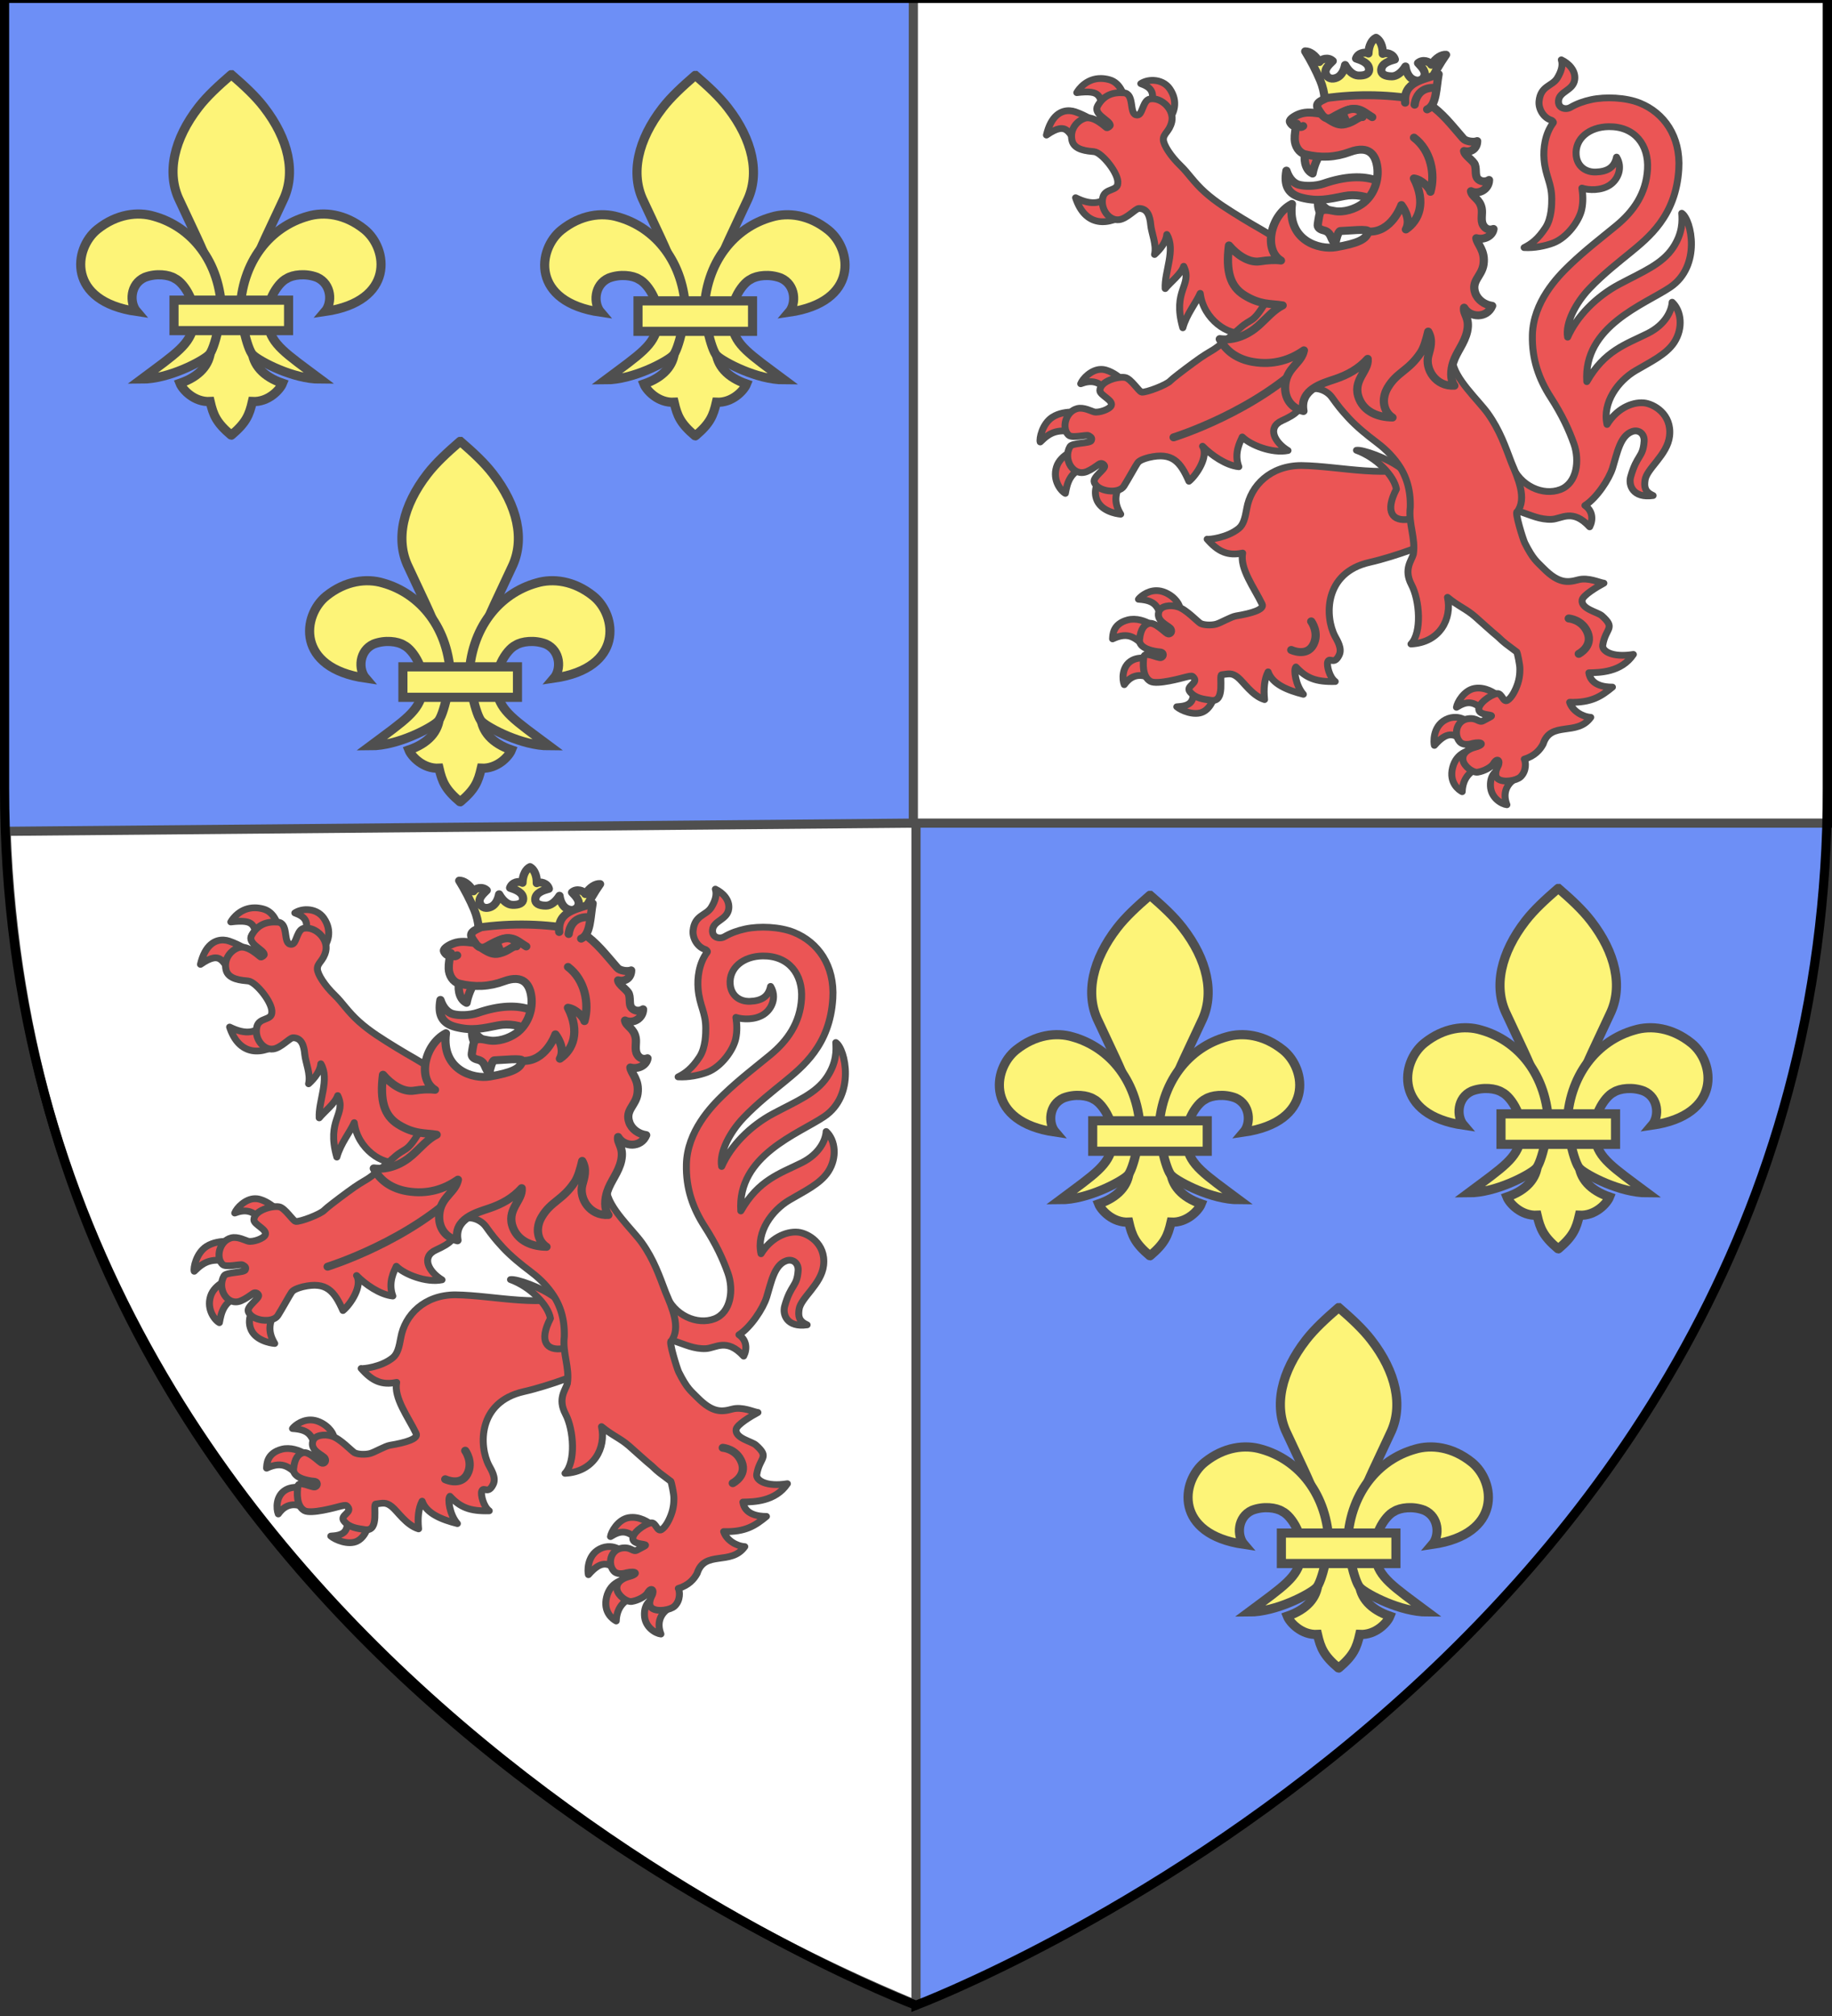 <?xml version="1.0" encoding="UTF-8" standalone="no"?>
<svg
   height="660"
   width="600"
   version="1.1"
   id="svg872"
   sodipodi:docname="AAa.svg"
   inkscape:version="1.1.2 (b8e25be833, 2022-02-05)"
   xmlns:inkscape="http://www.inkscape.org/namespaces/inkscape"
   xmlns:sodipodi="http://sodipodi.sourceforge.net/DTD/sodipodi-0.dtd"
   xmlns:xlink="http://www.w3.org/1999/xlink"
   xmlns="http://www.w3.org/2000/svg"
   xmlns:svg="http://www.w3.org/2000/svg">
  <rect width="100%" height="100%" fill="#333333" stroke="none"/>
  <sodipodi:namedview
     id="namedview874"
     pagecolor="#ffffff"
     bordercolor="#666666"
     borderopacity="1.0"
     inkscape:pageshadow="2"
     inkscape:pageopacity="0.0"
     inkscape:pagecheckerboard="0"
     showgrid="false"
     inkscape:zoom="1.9742424"
     inkscape:cx="359.37836"
     inkscape:cy="329.49348"
     inkscape:window-width="2560"
     inkscape:window-height="1525"
     inkscape:window-x="-9"
     inkscape:window-y="-9"
     inkscape:window-maximized="1"
     inkscape:current-layer="layer1" />
  <defs
     id="defs841">
    <path
       id="b"
       d="m-298.5-298.5h597v258.5c0 286.31-298.5 398.5-298.5 398.5s-298.5-112.19-298.5-398.5z" />
  </defs>
  <g
     inkscape:groupmode="layer"
     id="layer1"
     inkscape:label="fond">
    <path
       d="m 1.5,-0.526 h 597 v 258.5 c 0,286.31 -298.5,398.5 -298.5,398.5 0,0 -298.5,-112.19 -298.5,-398.5 z"
       fill="#e20909"
       id="path843"
       style="fill:#2b5df2" />
    <path
       d="M 300,269.47 V 656.474 C 302.179,655.602 12.224,554.379 2.007,272.157 Z"
       fill="#e20909"
       id="path2671"
       style="fill:#ffffff;stroke:#000000;stroke-width:3;stroke-miterlimit:4;stroke-dasharray:none;stroke-opacity:1"
       sodipodi:nodetypes="cccc" />
    <rect
       style="fill:#ffffff;stroke:#000000;stroke-width:3"
       id="use1470"
       width="299.375"
       height="269.997"
       x="299.125"
       y="-0.526" />
    <g
       style="fill:#fcef3c;stroke:#000000;stroke-width:16.225;stroke-miterlimit:4;stroke-dasharray:none;stroke-opacity:1"
       id="g2271"
       transform="matrix(0.184,0,0,0.185,101.01,143.808)"
       inkscape:transform-center-x="95.801786"
       inkscape:transform-center-y="-30.416158"
       inkscape:tile-cx="247.50555"
       inkscape:tile-cy="223.90812"
       inkscape:tile-w="101.59895"
       inkscape:tile-h="121.29555"
       inkscape:tile-x0="100.90429"
       inkscape:tile-y0="132.84301">
      <path
         d="m 270.7,3.9 c -0.5,-0.4 -0.7,-0.4 -1.2,0.2 -22.3,19.3 -42.1,37.2 -57.6,57.1 -43.5,55.8 -58.1,116.4 -33.7,165.4 48.3,103.8 66.7,130.1 66.7,212.7 l -11.5,51.3 c -1.6,26.4 -20,47.4 -54.6,59.2 4.4,11.1 25.1,33.8 53.7,32.3 5.6,24 11.2,37.4 37,59.2 0.6,0.5 0.6,0.5 1.2,0 25.8,-21.8 31.4,-35.2 37,-59.2 28.6,1.5 49.3,-21.2 53.7,-32.3 -34.6,-11.8 -53,-32.8 -54.6,-59.2 l -11.5,-51.3 c 0,-82.6 18.4,-108.9 66.7,-212.7 24.3,-49 9.8,-109.6 -33.7,-165.4 -15.5,-20 -35.2,-38 -57.6,-57.3 z"
         id="path2263"
         style="fill:#fcef3c;stroke:#000000;stroke-width:16.225;stroke-miterlimit:4;stroke-dasharray:none;stroke-opacity:1" />
      <path
         id="use2265"
         d="m 229.9,500 c -12.4,11.3 -71.2,42.4 -119.4,42.4 62.9,-46.6 85.6,-60.6 93,-95.9 7.4,-35.2 -16.5,-74.1 -33.7,-82.1 -10.6,-6.8 -33.5,-9.8 -53.7,-2 -26.4,11.8 -27.5,45.1 -14.3,60.4 -124.9,-18 -112.5,-111.5 -70,-145.4 34.4,-27.4 71.9,-31.7 100.8,-23.1 65.7,18.3 118.3,79.1 120.4,169.9 0,0 -11.3,65.3 -23.1,75.8 z"
         style="fill:#fcef3c;stroke:#000000;stroke-width:16.225;stroke-miterlimit:4;stroke-dasharray:none;stroke-opacity:1" />
      <path
         id="use2267"
         d="m 308.9,500 c 12.4,11.3 71.2,42.4 119.4,42.4 -62.9,-46.6 -85.6,-60.6 -93,-95.9 -7.4,-35.2 16.5,-74.1 33.7,-82.1 10.6,-6.8 33.5,-9.8 53.7,-2 26.4,11.8 27.5,45.1 14.3,60.4 124.9,-18 112.5,-111.5 70,-145.4 -34.4,-27.4 -71.9,-31.7 -100.8,-23.1 -65.7,18.3 -118.3,79.1 -120.4,169.9 0,0 11.3,65.3 23.1,75.8 z"
         style="fill:#fcef3c;stroke:#000000;stroke-width:16.225;stroke-miterlimit:4;stroke-dasharray:none;stroke-opacity:1" />
      <rect
         height="53.94"
         width="203.9"
         y="402.7"
         x="168.2"
         id="rect2269"
         style="fill:#fcef3c;stroke:#000000;stroke-width:16.225;stroke-miterlimit:4;stroke-dasharray:none;stroke-opacity:1" />
    </g>
    <use
       x="0"
       y="0"
       inkscape:tiled-clone-of="#g2271"
       xlink:href="#g2271"
       id="use2856"
       inkscape:transform-center-x="95.801786"
       inkscape:transform-center-y="-30.416158"
       width="100%"
       height="100%"
       transform="translate(-74.965,-120.046)" />
    <use
       x="0"
       y="0"
       inkscape:tiled-clone-of="#g2271"
       xlink:href="#g2271"
       transform="translate(76.992,-119.81)"
       id="use2858"
       inkscape:transform-center-x="95.801786"
       inkscape:transform-center-y="-30.416158"
       width="100%"
       height="100%" />
    <use
       x="0"
       y="0"
       inkscape:tiled-clone-of="#g2271"
       xlink:href="#g2271"
       transform="translate(359.632,146.352)"
       id="use2860"
       inkscape:transform-center-x="95.801786"
       inkscape:transform-center-y="-30.416158"
       width="100%"
       height="100%" />
    <g
       fill="#ffffff"
       stroke="#000000"
       stroke-linecap="round"
       stroke-linejoin="round"
       stroke-width="5.195"
       transform="matrix(0.44,0,0,0.426,339.966,10.994)"
       id="g2948"
       style="fill:#e20909">
      <g
         fill="#ffffff"
         fill-rule="evenodd"
         id="g2930"
         style="fill:#e20909;stroke-width:6.132">
        <path
           d="m 46.888,258.055 c -7.079,0.065 -13.599,6.952 -15.11,11.055 7.646,-3.036 12.88,-1.623 17.316,3.024 l 11.341,-7.975 c 0,0 -6.04,-5.277 -12.124,-6.036 -0.475,-0.059 -0.951,-0.072 -1.423,-0.068 z m -21.288,32.762 c -3.851,0.021 -9.909,0.666 -14.835,3.937 -7.722,5.127 -9.878,16.771 -9.125,19.107 7.605,-7.9 13.356,-10.241 27.452,-7.281 l 0.325,-15.57 c 0,0 -1.506,-0.205 -3.817,-0.193 z m 3.564,28.428 c 0,0 -12.374,3.953 -15.372,13.769 -3.198,10.47 3.476,18.718 6.552,20.341 1.365,-7.326 2.979,-17.823 17.359,-20.715 z m 18.091,19.982 c -2.203,4.269 -6.229,10.671 -3.762,18.334 3.005,9.335 14.73,11.559 18.037,11.787 -5.709,-9.74 -3.892,-16.534 0.714,-25.957 z M 328.139,502.973 c -1.048,-0.022 -2.098,0.045 -3.18,0.244 -7.882,1.455 -12.93,10.757 -13.48,14.529 7.62,-4.893 12.736,-5.261 20.876,3.145 2.597,-3.054 6.467,-7.252 10.36,-11.498 -1.026,-1.284 -7.242,-6.266 -14.576,-6.421 z m -17.047,22.472 c -2.326,-0.113 -4.979,0.34 -7.656,1.784 -9.978,5.385 -8.907,18.202 -8.398,19.805 8.852,-10.468 14.745,-10.386 22.302,-2.066 l 1.514,-16.512 c -0.882,-1.093 -3.886,-2.823 -7.762,-3.012 z m 10.439,25.491 c 0,0 -10.01,1.214 -12.928,13.182 -2.915,11.955 5.023,17.39 7.116,18.509 0.317,-9.19 4.884,-16.844 15.833,-19.263 z m 22.358,13.805 c -2.403,1.736 -7.358,4.311 -7.133,13.262 0.242,9.628 8.592,14.262 12.232,14.653 -3.361,-9.013 -0.091,-15.691 5.806,-19.773 z M 88.099,428.099 c -7.418,0.029 -12.699,5.552 -13.315,6.63 13.628,0.892 14.274,6.256 17.936,15.8 5.196,-3.776 9.782,-7.012 12.785,-8.749 0.263,-2.203 -3.022,-8.702 -10.739,-12.187 -2.36,-1.066 -4.59,-1.503 -6.667,-1.495 z m -16.613,21.964 c -1.514,-0.029 -3.057,0.118 -4.612,0.532 -11.38,3.032 -11.214,11.698 -11.376,14.581 12.6,-6.127 17.23,10e-4 24.528,6.054 l 6.129,-15.846 c -2.249,-1.57 -8.106,-5.196 -14.668,-5.322 z m 15.725,31.598 c 0,0 -9.971,-4.102 -17.26,0.054 -7.858,4.48 -7.252,15.022 -5.761,18.644 6.679,-9.775 15.414,-7.895 21.938,-3.301 z m 27.964,20.278 c 2.052,12.812 -3.031,14.862 -11.883,15.411 3.004,2.757 13.064,7.346 19.725,3.829 7.319,-3.865 9.183,-15.335 8.455,-15.626 z M 46.778,34.514 c -10.48,-0.063 -16.358,7.964 -17.923,10.887 18.685,-2.354 16.931,3.076 20.081,14.234 L 65.255,53.275 C 63.938,47.419 61.61,37.908 53.07,35.449 50.81,34.798 48.719,34.526 46.778,34.514 Z m 39.25,1.435 c -3.519,-0.157 -6.993,0.765 -9.52,2.515 7.231,2.786 11.176,5.986 7.227,17.961 l 13.591,9.538 c 3.551,-4.084 7.41,-13.527 0.718,-23.528 -2.865,-4.28 -7.491,-6.284 -12.015,-6.486 z M 23.584,59.294 C 17.334,58.949 9.737,62.786 6.275,78.002 22.866,66.115 22.635,77.97 30.59,86.091 L 42.063,67.626 c 0,0 -6.141,-4.591 -14.419,-7.518 -1.231,-0.435 -2.618,-0.735 -4.06,-0.814 z m 32.307,61.502 c -7.094,10.859 -16.207,11.336 -27.922,5.358 7.015,22.306 24.174,22.506 40.027,10.523 z"
           id="path2918"
           style="fill:#e20909;stroke-width:5.195" />
        <path
           d="m 382.331,373.301 c 7.442,-0.314 15.484,-8.551 28.259,5.765 2.658,-5.36 2.391,-12.272 -3.506,-16.42 8.678,-5.632 17.993,-20.176 20.61,-28.904 3.41,-11.372 5.567,-24.666 14.59,-27.956 4.787,-1.745 9.268,1.695 8.856,7.579 -0.894,12.773 -5.322,10.026 -10.015,27.27 -1.762,6.475 1.716,16.633 16.694,14.391 -6.34,-2.926 -6.675,-6.79 -5.991,-11.898 1.188,-8.867 16.618,-19.252 18.231,-33.818 1.898,-17.134 -12.101,-24.843 -19.047,-25.505 -9.301,-0.887 -20.634,4.969 -27.483,16.589 -3.619,-16.923 8.219,-33.382 21.056,-41.254 10.755,-6.596 22.971,-12.369 28.957,-21.871 6.749,-10.714 5.391,-24.194 -1.533,-30.836 -0.354,6.408 -4.841,17.171 -18.279,24.062 -16.312,8.365 -32.082,13.165 -45.254,37.002 -2.764,-42.648 42.969,-59.271 61.969,-72.474 23.582,-16.388 15.88,-52.096 8.722,-56.971 0.414,5.98 0.662,15.342 -6.463,26.415 -8.241,12.808 -22.652,18.614 -40.039,28.182 -17.292,9.515 -31.648,24.716 -38.456,40.667 -1.877,-10.766 6.095,-26.36 16.136,-37.28 10.4,-11.311 22.825,-21.227 29.891,-27.217 14.074,-11.931 34.577,-28.447 36.705,-64.661 1.502,-25.469 -11.171,-43.304 -28.938,-50.748 -10.42,-4.366 -25.695,-5.019 -36.214,-2.661 -5.278,1.183 -10.539,3.004 -15.479,5.973 -3.478,2.091 -9.48,0.804 -8.876,-5.267 0.711,-7.154 10.925,-7.681 12.013,-16.065 0.897,-6.916 -4.359,-12.476 -9.923,-15.227 1.392,4.236 -0.117,9.151 -3.036,14.054 -3.804,6.39 -12.42,5.71 -13.542,17.801 -0.556,6.048 3.477,12.865 9.2,14.558 0.678,0.415 1.816,1.329 1.333,1.993 -6.316,8.668 -7.458,20.135 -6.818,28.087 1.069,13.28 5.661,17.961 5.721,30.26 0.019,3.833 0.013,14.887 -4.598,22.174 -5.685,8.982 -10.551,12.541 -15.968,15.371 7.643,0.48 15.813,-1.294 21.532,-3.513 10.571,-4.102 19.541,-17.161 21.325,-25.819 1.188,-5.765 0.92,-11.154 0.163,-16.405 5.174,1.75 14.185,2 20.489,-2.176 6.473,-4.288 10.057,-13.552 5.297,-21.632 -1.644,8.188 -7.116,11.159 -15.331,11.484 -7.817,0.31 -14.065,-4.573 -14.747,-13.063 -1.006,-12.513 9.632,-21.63 24.255,-21.803 19.371,-0.23 29.896,13.995 28.868,32.609 -1.03,18.658 -10.27,32.391 -23.334,43.496 -11.224,9.541 -23.035,18.809 -34.715,30.403 -9.11,9.043 -27.055,28.213 -27.657,53.63 -0.446,18.835 5.032,34.066 13.603,47.789 8.571,13.723 13.648,25.155 17.305,35.796 4.395,12.79 2.336,30.244 -10.052,35.139 -12.831,5.07 -30.248,-2.612 -36.431,-19.351 -2.199,12.233 -5.199,37.534 7.187,36.586 7.5,2.583 14.255,6.031 22.757,5.672 z"
           id="path2920"
           style="fill:#e20909;stroke-width:5.195" />
        <path
           d="m 196.103,331.946 c -23.283,-0.009 -37.716,15.537 -40.699,32.882 -1.281,7.445 -2.491,12.539 -5.971,15.469 -8.537,7.187 -22.258,8.709 -23.537,8.23 8.199,9.77 15.452,13.04 26.389,10.668 -2.278,12.027 8.787,26.946 14.502,39.262 1.93,4.158 -7.765,7.089 -19.418,9.089 -3.792,0.651 -11.23,5.321 -14.874,6.337 -3.774,1.052 -9.474,0.685 -11.663,-0.668 -2.263,-1.398 -10.425,-10.6 -16.626,-12.637 -5.77,-1.896 -12.995,-0.809 -14.337,3.891 -2.138,7.5 7.833,10.499 9.162,13.151 1.286,2.564 -0.925,4.617 -2.794,3.541 -2.218,-1.276 -9.369,-9.221 -13.788,-7.818 -3.33,1.057 -6.071,4.044 -6.91,12.317 -0.71,7.012 10.763,9.154 15.102,9.485 3.532,0.27 3.072,3.767 0.944,4.432 -2.29,0.715 -12.296,-5.279 -12.864,-0.527 -0.569,4.752 -1.313,15.107 4.964,18.742 4.935,2.858 23.49,-2.569 25.616,-3.105 2.531,-0.638 5.001,-1.381 5.825,-0.62 5.596,5.175 -5.854,7.023 -1.977,11.828 4.12,5.106 10.075,5.576 15.567,6.481 11.283,1.859 5.559,-19.524 8.054,-19.655 5.385,-0.748 7.493,-1.571 11.833,1.932 4.34,3.504 10.861,14.336 20,17.16 -0.797,-8.282 -0.141,-15.731 2.658,-21.298 3.174,9.506 14.616,14.217 26.236,17.245 -5.816,-6.797 -7.404,-19.13 -5.543,-21.012 7.638,8.509 14.82,11.606 29.249,11.193 -4.295,-3.19 -6.491,-12.498 -5.543,-15.116 1.455,-4.017 4.603,2.978 8.472,-5.183 2.439,-5.144 -1.496,-11.345 -3.126,-14.551 -7.478,-14.703 -8.609,-48.746 25.932,-56.785 18.786,-4.372 47.174,-15.288 49.631,-18.378 19.584,-24.631 1.504,-45.442 -8.6,-57.384 -25.563,12.2 -62.481,1.808 -91.864,1.398 z"
           id="path2922"
           style="fill:#e20909;stroke-width:5.195" />
        <path
           d="m 83.904,147.11 c 0.545,6.226 4.571,15.216 2.84,22.668 4.486,-4.242 8.604,-9.602 9.114,-15.384 6.781,11.934 -1.857,28.584 -1.2,41.575 3.468,-4.504 11.874,-11.138 13.766,-17.134 6.82,14.757 -8.732,18.097 -0.653,47.27 2.811,-10.534 9.948,-19.245 12.951,-26.467 2.303,20.051 21.566,33.29 32.421,29.968 24.891,32.457 54.864,19.82 53.416,-15.485 0,0 -23.528,-52.048 -29.612,-56.539 -6.607,-4.876 -15.012,-9.279 -24.598,-15.397 -10.819,-6.906 -19.698,-12.45 -28.088,-20.212 -8.39,-7.761 -12.429,-14.725 -17.924,-20.175 C 98.599,94.126 93.461,85.606 93.297,81.649 93.095,76.808 97.784,75.511 99.523,67.823 101.592,58.676 92.191,48.865 83.447,50.225 c -4.985,0.775 -5.52,10.051 -8.211,11.918 -0.634,0.44 -1.394,0.592 -2.369,0.307 -5.112,-1.495 -0.905,-16.352 -9.165,-16.94 -8.259,-0.588 -14.843,1.925 -19.307,10.025 -3.589,6.512 8.849,10.954 9.318,14.779 0.105,0.857 -1.698,2.101 -2.571,2.079 -0.576,-0.014 -9.467,-9.6 -16.424,-7.281 -5.421,1.807 -11.3,8.162 -9.447,16.976 1.603,7.621 11.693,8.165 16.537,8.683 5.744,0.614 18.587,17.011 17.551,24.398 -0.317,5.955 -9.166,3.611 -11.028,10.439 -2.387,8.756 4.462,18.568 12.168,17.402 5.765,-0.872 11.956,-8.378 14.578,-8.624 6.356,-0.035 8.221,5.81 8.825,12.723 z"
           id="path2924"
           style="fill:#e20909;stroke-width:5.195" />
        <path
           d="m 237.044,320.237 c 15.17,5.699 28.039,19.751 29.703,29.849 -8.742,17.425 -2.974,25.216 9.519,23.131 10.196,-1.696 10.213,-9.837 7.527,-19.229 -2.396,-8.38 -6.042,-14.04 -13.805,-20.034 -10.136,-7.826 -28.588,-14.484 -32.945,-13.718 z"
           id="path2926"
           style="fill:#e20909;stroke-width:5.195" />
        <path
           d="m 375.922,546.089 c 5.58,-18.318 25.271,-5.711 35.488,-20.634 -6.208,-0.403 -13.619,-4.899 -15.697,-11.569 16.194,0.484 23.507,-4.59 31.829,-11.659 -6.52,0.038 -16.143,-1.588 -17.509,-11.004 7.797,-0.155 24.128,-0.222 33.103,-14.12 -15.834,2.643 -23.538,-2.616 -22.808,-7.163 2.157,-13.442 10.013,-12.719 -0.644,-22.554 -2.994,-2.764 -15.713,-5.23 -14.677,-12.073 0.55,-3.629 11.063,-10.13 16.185,-12.959 -3.28,-0.36 -11.594,-4.683 -19.184,-2.562 -7.591,2.12 -14.357,3.064 -25.693,-8.743 -5.212,-5.452 -7.78,-6.892 -14.028,-19.678 -1.256,-2.57 -7.769,-24.285 -5.592,-23.888 7.418,-10.166 0.505,-25.852 -4.219,-37.517 -4.599,-12.443 -8.67,-25.015 -17.657,-38.043 -6.903,-10.007 -25.298,-27.112 -26.286,-40.507 -1.292,-17.362 -1.62,-35.897 -0.546,-44.927 2.941,-24.745 3.977,-29.446 -19.459,-37.412 -13.855,-4.709 -61.979,-17.066 -84.759,8.137 -11.639,12.877 -24.168,12.014 -34.293,29.21 -10.124,17.196 -10.353,11.724 -19.122,19.929 -8.768,8.205 -16.707,14.572 -19.219,16.2 -5.022,3.255 -6.791,3.905 -15.243,10.326 -8.451,6.42 -15.999,12.421 -17.408,13.996 -2.817,3.151 -17.899,9.073 -21.26,8.689 -2.074,-0.237 -7.978,-10.424 -12.405,-11.248 -5.55,-1.033 -18.621,2.882 -18.775,9.935 -0.082,3.778 10.074,7.365 8.467,11.601 -1.093,2.883 -9.094,5.737 -12.643,4.921 -2.028,-0.467 -7.882,-3.868 -12.687,-2.578 -8.979,2.411 -11.717,15.377 -6.396,20.429 2.705,2.568 13.235,-0.583 14.817,0.337 1.792,1.043 2.94,1.863 1.979,3.89 -1.043,2.199 -14.078,1.612 -15.722,4.476 -5.598,9.751 2.369,23.655 12.561,19.223 3.423,-1.488 6.697,-3.987 8.989,-5.653 2.033,-1.478 3.927,0.377 4.132,1.492 0.468,2.539 -8.933,8.477 -7.676,12.329 2.419,7.408 18.165,9.341 21.994,3.156 2.971,-4.8 9.017,-16.182 10.155,-17.727 0.569,-0.773 1.451,-2.504 8.496,-4.388 17.577,-4.23 23.447,3.423 29.831,18.287 5.721,-4.835 14.749,-19.112 10.133,-26.93 6.533,6.91 17.524,14.78 26.971,15.77 -3.805,-10.481 1.097,-19.306 2.607,-22.895 6.036,6.259 22.337,12.927 34.006,10.435 -10.038,-6.285 -15.766,-17.636 -4.527,-22.934 11.239,-5.298 14.103,-8.352 16.684,-18.306 2.581,-9.954 15.506,-6.837 20.41,0.193 4.904,7.03 6.87,9.628 12.561,16.032 6.123,6.891 14.358,13.669 19.743,17.836 6.085,4.709 11.748,9.867 16.862,17.312 6.55,9.537 9.636,20.33 9.294,33.452 -1.494,12.645 4.151,23.826 2.258,36.145 -1.135,4.678 -7.466,11.45 -1.348,23.442 6.118,11.992 7.836,36.761 -0.369,45.529 21.615,-1.079 30.63,-19.659 27.177,-35.895 8.249,7.008 13.866,8.876 20.558,14.897 2.535,2.281 14.023,13.07 16.895,15.327 5.854,5.72 5.062,4.72 14.099,11.784 0.648,1.278 2.293,10.003 2.286,12.252 -0.002,0.651 0.356,5.85 -1.489,11.819 -1.633,5.282 -4.658,11.194 -7.76,13.108 -3.193,1.971 -4.086,-5.845 -7.761,-5.216 -4.861,0.833 -14.757,8.121 -13.437,12.81 1.284,4.562 12.621,2.841 8.445,5.151 l -5.339,2.954 c -3.282,1.816 -4.358,-2.616 -11.303,-1.546 -8.534,1.315 -10.823,11.85 -6.161,17.556 3.067,3.754 9.627,1.383 9.627,1.383 7.288,-1.682 9.789,0.936 0.595,3.321 0,0 -8.873,2.484 -7.765,9.519 0.756,4.799 7.398,9.868 11.015,9.256 4.799,-0.812 10.174,-3.852 11.738,-6.584 2.933,-5.125 5.359,-2.045 3.295,2.035 -1.172,2.318 -3.192,7.267 0.108,9.776 4.022,3.057 13.677,1.312 16.688,-1.602 4.611,-4.461 3.946,-11.595 2.818,-13.635 7.645,-2.36 11.705,-7.119 13.963,-11.507 z"
           id="path2928"
           style="fill:#e20909;stroke-width:5.195" />
      </g>
      <path
         d="m 100.929,310.308 c 0,0 61.88,-19.787 101.217,-61.479 m 192.894,200.669 c 0,0 10.044,0.705 14.031,10.895 4.157,10.626 -6.589,16.285 -6.589,16.285 M 203.348,451.745 c 0,0 6.276,8.749 1.512,17.968 -4.968,9.613 -16.378,3.971 -16.378,3.971"
         fill="none"
         id="path2932"
         style="fill:#e20909;stroke-width:6.132" />
      <path
         d="m 273.659,136.906 c -8.249,-2.071 -16.208,-4.053 -22.755,-8.231 -6.099,-3.892 -15.297,-5.364 -22.744,-3.856 -11.981,2.426 -19.722,4.497 -31.895,1.303 -10.251,-2.689 -13.308,-9.415 -11.365,-20.786 2.137,6.623 5.754,9.822 9.211,10.819 4.447,1.283 12.386,1.295 18.593,-0.909 32.133,-11.411 53.155,-1.798 60.956,21.66 z"
         fill="#ffffff"
         fill-rule="evenodd"
         id="path2934"
         style="fill:#e20909;stroke-width:6.132" />
      <path
         d="m 199.118,91.339 c -1.319,3.183 -1.099,13.084 5.221,16.229 1.002,-5.621 3.734,-12.133 5.763,-15.455 z m 9.597,36.752 c -0.803,3.456 0.182,7.853 1.768,10.547 l 7.609,-1.748 c -3.877,-2.126 -7.325,-5.276 -9.377,-8.8 z"
         fill="#ffffff"
         fill-rule="evenodd"
         id="path2936"
         style="fill:#e20909;stroke-width:6.132" />
      <path
         d="m 309.888,270.586 c -3.195,-4.781 -2.704,-11.997 -0.842,-17.946 2.539,-8.113 8.446,-14.733 10.357,-23.736 2.225,-10.532 -3.086,-13.077 -2.256,-18.269 4.392,7.821 17.058,8.419 20.869,-1.415 -5.635,-0.797 -10.727,-4.54 -12.543,-9.817 -3.271,-9.504 4.798,-12.79 6.102,-21.995 1.54,-10.86 -4.896,-15.591 -5.307,-20.189 5.399,1.648 11.955,-1.382 12.738,-7.059 -2.867,1.063 -5.806,0.324 -7.614,-2.834 -2.168,-3.787 -0.432,-8.771 -1.161,-12.888 -1.353,-7.644 -7.194,-8.582 -7.943,-13.342 5.693,2.881 13.276,-1.263 13.414,-8.57 -2.11,1.37 -4.846,1.553 -7.119,0.137 -4.088,-2.547 -1.908,-7.433 -3.433,-11.91 -1.104,-3.242 -7.634,-6.981 -7.999,-10.522 4.921,1.34 9.611,-1.548 9.698,-7.598 -2.565,1.141 -8.37,0.312 -10.289,-1.958 -8.983,-10.628 -15.305,-19.424 -25.894,-26.902 -8.585,-6.063 -30.78,-10.193 -47.979,-11.226 -12.676,-0.761 -23.442,4.718 -31.219,8.704 -6.778,3.474 -2.547,6.991 -0.786,10.309 -5.794,-0.714 -10.742,-1.708 -16.223,0.424 -3.162,1.23 -7.285,3.912 -6.951,5.69 0.193,1.028 2.444,4.37 4.366,3.148 -0.125,3.987 -0.918,6.251 -0.799,10.388 0.156,5.44 3.268,10.422 7.696,11.551 11.742,2.993 22.517,2.378 33.334,-1.751 14.645,-5.591 19.257,2.699 20.425,11.641 1.178,9.015 -1.788,20.184 -9.897,27.171 -4.21,3.627 -11.934,7.207 -19.445,6.872 -4.216,-0.188 -8.286,-2.287 -11.981,-0.666 -1.884,0.826 -2.373,7.028 -2.941,10.423 -0.443,2.65 1.594,4.105 4.408,4.789 6.524,1.586 4.833,8.396 8.725,9.481 0.26,-1.781 1.989,-8.936 3.591,-8.982 6.44,-0.185 21.241,-2.017 20.784,0.417 -1.153,6.123 -8.153,9.123 -24.063,12.002 -12.343,2.233 -36.221,-4.953 -32.748,-33.229 -16.139,8.808 -21.259,35.321 -8.136,43.481 -4.721,-0.644 -9.944,-0.287 -15.663,0.65 -8.497,1.393 -17.55,-5.503 -23.03,-12.237 -2.527,20.13 1.093,31.523 11.259,38.128 12.081,7.849 20.478,6.464 28.672,7.942 -6.892,3.505 -11.849,9.941 -18.159,15.72 -7.09,6.494 -17.348,11.688 -28.613,10.185 4.713,9.714 13.796,15.68 24.862,17.576 14.931,2.561 27.364,-1.491 37.73,-8.935 -1.775,9.568 -11.658,12.92 -13.611,24.486 -1.745,10.335 2.894,19.644 13.274,22.128 -2.801,-16.579 13.842,-21.138 23.674,-24.564 9.304,-3.242 17.413,-7.829 24.145,-15.507 0.958,9.798 -12.12,16.559 -6.214,30.972 3.971,9.692 13.87,14.009 24.677,14.1 -6.886,-4.72 -8.445,-14.35 -3.589,-22.882 6.973,-12.252 15.568,-12.828 24.676,-27.061 2.416,-3.776 4.132,-10.055 5.513,-16.062 3.702,6.857 1.437,13.039 0.06,18.482 -2.587,10.226 5.497,23.981 19.396,23.059 z"
         fill="#ffffff"
         fill-rule="evenodd"
         id="path2938"
         style="fill:#e20909;stroke-width:6.132" />
      <path
         d="m 213.296,49.695 c 24.837,-3.611 49.57,-3.048 74.195,1.855 0.402,-3.897 1.877,-9.133 3.863,-13.396 3.465,-7.437 7.876,-15.232 12.342,-21.869 -3.274,-0.22 -7.65,2.354 -10.95,7.672 -1.206,-2.444 -6.409,-4.39 -9.86,-1.261 2.768,3.169 6.889,7.08 3.948,11.35 -2.106,3.058 -5.892,2.427 -8.406,0.799 -2.255,-1.46 -4.293,-4.753 -4.922,-9.571 -3.256,5.234 -6.886,7.592 -10.105,7.593 -5.375,0.002 -7.988,-1.861 -7.916,-4.815 0.127,-5.184 6.05,-6.983 10.095,-8.143 -1.201,-4.502 -6.627,-5.691 -8.966,-4.292 0.113,-6.259 -2.166,-10.795 -5.035,-12.387 -2.945,1.447 -5.448,5.864 -5.648,12.12 -2.267,-1.514 -7.745,-0.597 -9.17,3.839 3.982,1.36 9.807,3.454 9.675,8.637 -0.075,2.953 -2.778,4.683 -8.147,4.413 -3.215,-0.162 -6.722,-2.698 -9.712,-8.088 -0.869,4.781 -3.069,7.967 -5.394,9.313 -2.592,1.5 -6.404,1.941 -8.355,-1.218 -2.725,-4.411 1.587,-8.112 4.51,-11.139 -3.291,-3.298 -8.584,-1.614 -9.911,0.767 -3.031,-5.477 -7.272,-8.265 -10.553,-8.21 4.128,6.852 8.145,14.858 11.234,22.458 1.771,4.356 2.981,9.66 3.188,13.572 z"
         fill="#ffffff"
         fill-rule="evenodd"
         id="path2940"
         style="fill:#fcef3c;stroke-width:6.132" />
      <path
         d="m 273.277,53.096 c -1.556,-16.248 13.462,-17.456 24.882,-21.93 -1.873,10.356 -1.414,23.937 -8.518,27.062"
         fill="#ffffff"
         fill-rule="evenodd"
         id="path2942"
         style="fill:#e20909;stroke-width:6.132" />
      <path
         d="m 296.413,41.892 c 0,0 -13.887,-2.797 -16.072,12.74 m -87.681,14.65 c 0,0 1.762,4.164 4.645,1.762 m 13.378,-9.486 c 4.781,6.826 8.264,2.473 12.492,0.439 14.905,-8.341 18.086,-2.264 25.577,2.212 m -2.976,87.943 c 17.466,1.107 24.708,-20.371 24.708,-20.371 0,0 7.902,10.325 3.334,18.744 9.804,-6.889 15.188,-20.654 5.99,-39.2 5.701,0.871 11.352,6.841 12.287,10.266 3.709,-13.373 0.462,-31.657 -12.236,-41.621"
         fill="none"
         id="path2944"
         style="fill:#e20909;stroke-width:6.132" />
      <path
         d="m 216.209,65.947 c 4.662,3.096 8.183,4.851 12.575,3.622 7.138,-1.768 9.44,-5.798 12.725,-5.415 -0.708,-7.915 -9.45,-7.32 -14.411,-3.621 -0.59,0.353 0.952,4.009 2.259,7.084 -1.181,-0.062 -4.63,-1.757 -4.931,-5.304 -1.906,1.338 -4.672,2.22 -8.216,3.633 z"
         fill="#ffffff"
         fill-rule="evenodd"
         id="path2946"
         style="fill:#e20909;stroke-width:6.132" />
    </g>
    <use
       x="0"
       y="0"
       inkscape:tiled-clone-of="#g2271"
       xlink:href="#g2271"
       transform="translate(225.909,148.614)"
       id="use2862"
       inkscape:transform-center-x="95.801786"
       inkscape:transform-center-y="-30.416158"
       width="100%"
       height="100%" />
    <use
       x="0"
       y="0"
       inkscape:tiled-clone-of="#g2271"
       xlink:href="#g2271"
       transform="translate(287.705,283.586)"
       id="use2864"
       inkscape:transform-center-x="95.801786"
       inkscape:transform-center-y="-30.416158"
       width="100%"
       height="100%" />
    <use
       x="0"
       y="0"
       xlink:href="#g2948"
       id="use3311"
       width="100%"
       height="100%"
       transform="translate(-277.068,271.497)" />
  </g>
  <g
     inkscape:groupmode="layer"
     id="layer2"
     inkscape:label="meubles" />
  <g
     inkscape:groupmode="layer"
     id="layer3"
     inkscape:label="contureflet"
     sodipodi:insensitive="true">
    <use
       fill="url(#a)"
       height="660"
       stroke-width="0.5"
       transform="translate(300,297.974)"
       width="600"
       xlink:href="#b"
       id="use868"
       style="fill:#ffffff;fill-opacity:0.31;stroke:#000000;stroke-width:3;stroke-miterlimit:4;stroke-dasharray:none;stroke-opacity:1"
       x="0"
       y="0" />
  </g>
</svg>
